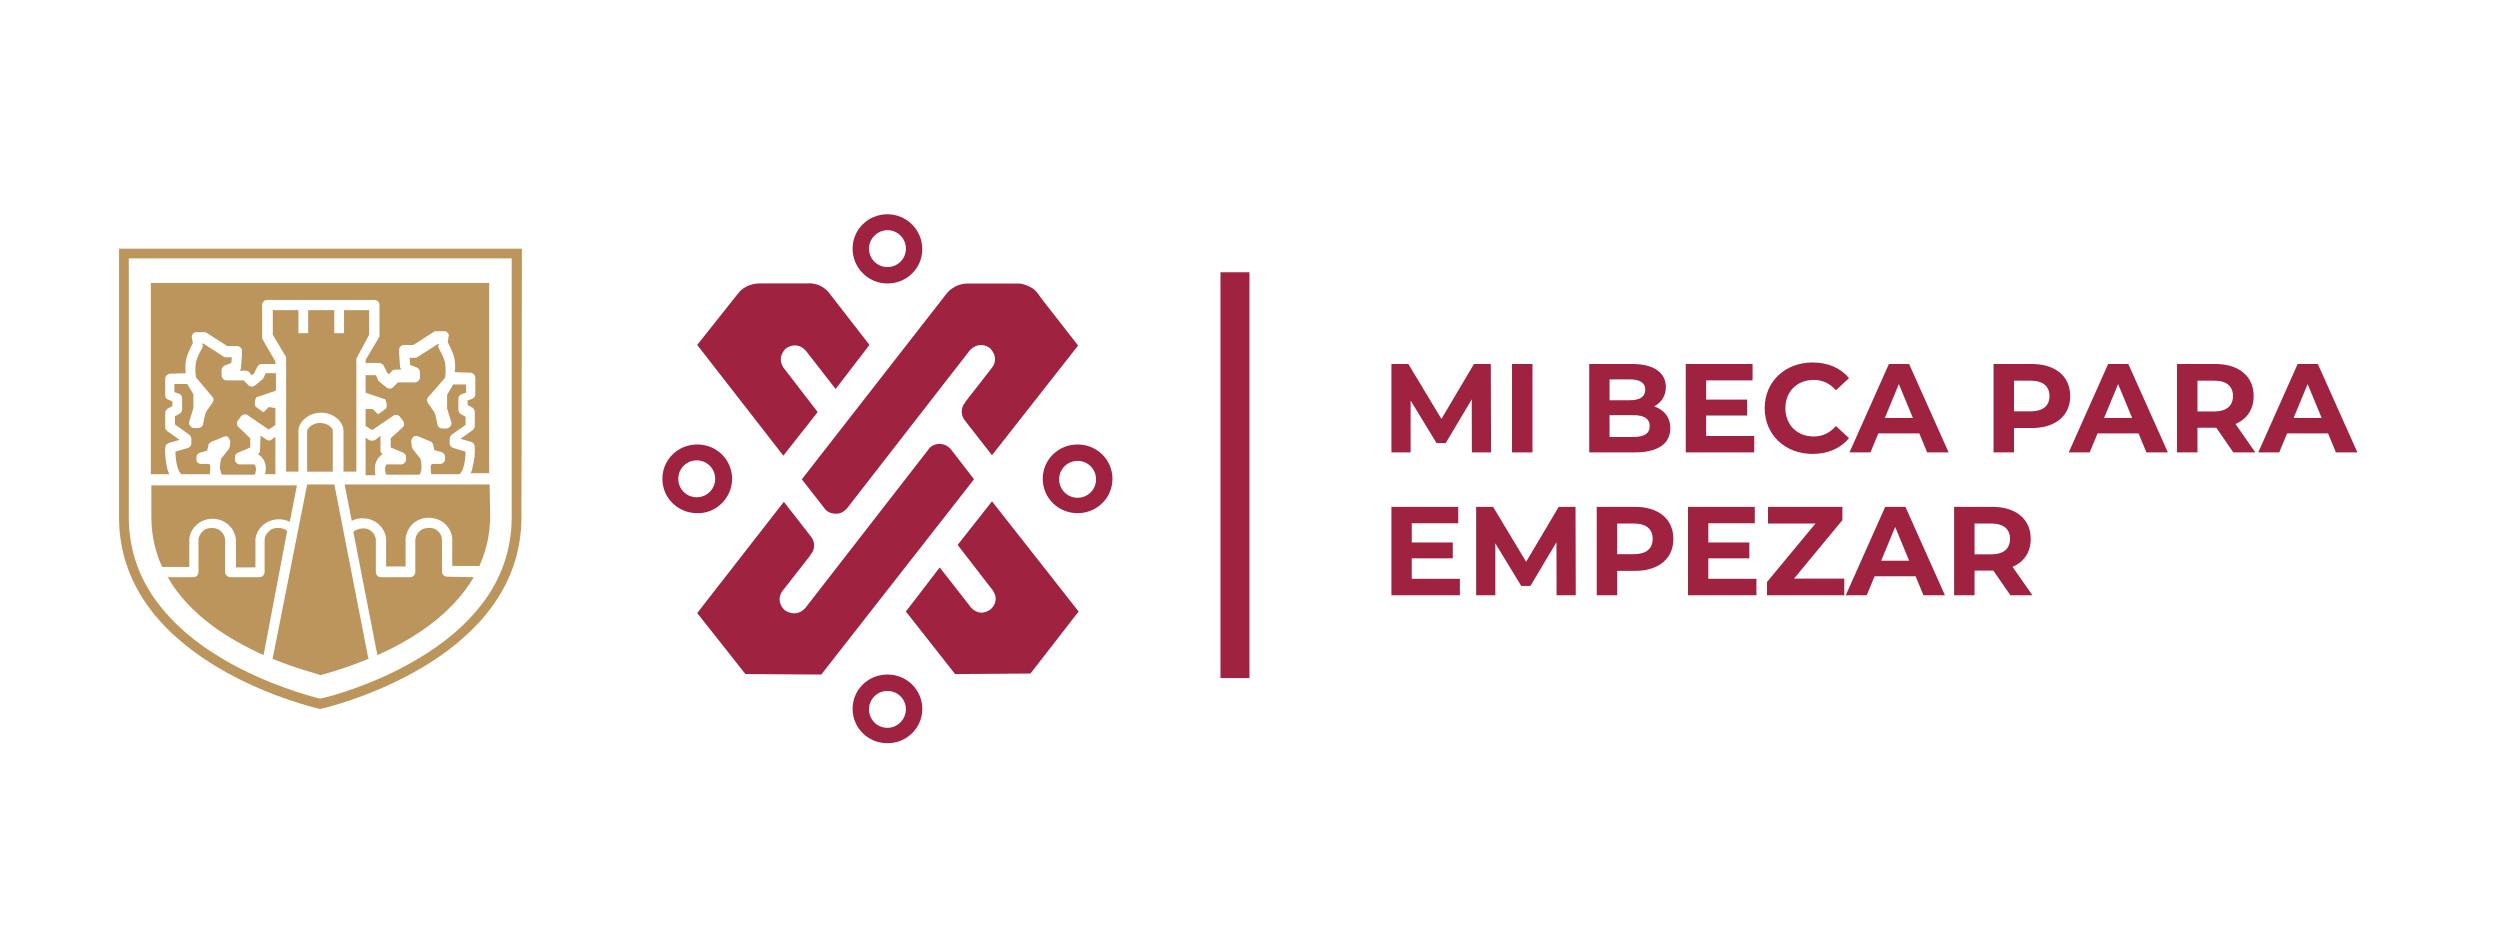 <svg width="105" height="40" viewBox="0 0 105 40" fill="none" xmlns="http://www.w3.org/2000/svg">
<path d="M34.602 21.316C34.709 21.488 34.881 21.575 35.118 21.575C35.42 21.596 35.635 21.273 35.635 21.273L40.737 14.707C41.168 14.276 41.577 14.621 41.577 14.621C41.986 15.051 41.684 15.417 41.684 15.417L40.543 16.881V16.903C40.436 17.011 40.393 17.14 40.393 17.29C40.393 17.419 40.436 17.549 40.522 17.656L41.663 19.12L45.28 14.513L43.837 12.662L43.579 12.317C43.342 11.973 42.825 11.908 42.825 11.908H40.651C40.07 11.908 39.768 12.317 39.768 12.317L33.676 20.132L34.602 21.316Z" fill="#9F2241"/>
<path d="M34.342 17.307L32.9 15.434C32.599 14.96 33.029 14.616 33.029 14.616C33.567 14.293 33.89 14.788 33.89 14.788L35.096 16.338L36.517 14.487L34.881 12.377C34.493 11.817 33.89 11.903 33.89 11.903H31.931C31.307 11.903 31.027 12.291 31.027 12.291L29.283 14.487L32.9 19.137L34.342 17.307Z" fill="#9F2241"/>
<path d="M39.961 18.902C39.961 18.902 39.789 18.644 39.466 18.644C39.122 18.644 38.993 18.88 38.993 18.88L33.826 25.533C33.417 25.985 32.943 25.619 32.943 25.619C32.534 25.188 32.879 24.801 32.879 24.801L34.041 23.315V23.294C34.149 23.186 34.192 23.057 34.192 22.906C34.192 22.777 34.149 22.648 34.062 22.54L32.922 21.076L29.283 25.748L31.307 28.31L34.493 28.331L40.909 20.129L39.961 18.902Z" fill="#9F2241"/>
<path d="M40.221 22.886L41.685 24.78C42.03 25.254 41.599 25.598 41.599 25.598C41.039 25.986 40.695 25.404 40.695 25.404L39.468 23.833L38.047 25.684L40.114 28.311L43.278 28.289L45.302 25.684L41.664 21.056L40.221 22.886Z" fill="#9F2241"/>
<path d="M45.259 20.907C44.828 20.907 44.484 20.562 44.484 20.132C44.484 19.701 44.828 19.357 45.259 19.357C45.689 19.357 46.034 19.701 46.034 20.132C46.034 20.562 45.689 20.907 45.259 20.907ZM45.259 18.668C44.441 18.668 43.795 19.314 43.795 20.11C43.795 20.907 44.441 21.553 45.259 21.553C46.077 21.553 46.723 20.907 46.723 20.11C46.723 19.314 46.077 18.668 45.259 18.668Z" fill="#9F2241"/>
<path d="M37.273 9.667C37.703 9.667 38.048 10.012 38.048 10.442C38.048 10.873 37.703 11.217 37.273 11.217C36.842 11.217 36.498 10.873 36.498 10.442C36.498 10.012 36.864 9.667 37.273 9.667ZM37.273 11.906C38.091 11.906 38.736 11.261 38.736 10.464C38.736 9.667 38.091 9 37.273 9C36.454 9 35.809 9.646 35.809 10.442C35.809 11.239 36.454 11.906 37.273 11.906Z" fill="#9F2241"/>
<path d="M28.488 20.11C28.488 19.68 28.832 19.335 29.263 19.335C29.693 19.335 30.038 19.68 30.038 20.11C30.038 20.541 29.693 20.885 29.263 20.885C28.832 20.885 28.488 20.541 28.488 20.11ZM30.748 20.11C30.748 19.314 30.102 18.668 29.284 18.668C28.466 18.668 27.82 19.314 27.82 20.11C27.82 20.907 28.466 21.553 29.284 21.553C30.081 21.574 30.748 20.907 30.748 20.11Z" fill="#9F2241"/>
<path d="M37.273 30.569C36.842 30.569 36.498 30.225 36.498 29.794C36.498 29.363 36.842 29.019 37.273 29.019C37.703 29.019 38.048 29.363 38.048 29.794C38.048 30.203 37.703 30.569 37.273 30.569ZM37.273 28.33C36.454 28.33 35.809 28.976 35.809 29.773C35.809 30.569 36.454 31.215 37.273 31.215C38.091 31.215 38.736 30.569 38.736 29.773C38.736 28.976 38.091 28.33 37.273 28.33Z" fill="#9F2241"/>
<path d="M21.921 10.443H5V21.724C5 27.924 13.439 29.776 13.439 29.776H13.461C13.461 29.776 21.9 27.903 21.9 21.724L21.921 10.443ZM21.491 10.852V21.724C21.491 23.038 21.082 24.265 20.264 25.341C19.596 26.224 18.671 27.02 17.486 27.709C15.7 28.764 13.87 29.259 13.439 29.345C13.03 29.238 11.222 28.764 9.413 27.709C8.229 27.02 7.304 26.224 6.636 25.341C5.818 24.265 5.409 23.038 5.409 21.724V10.852H21.491Z" fill="#BC955C"/>
<path d="M15.504 14.059V13.025H14.45V13.994H14.04V13.025H12.943V13.994H12.534V13.025H11.457V14.059L11.995 14.963C12.017 15.006 12.017 15.027 12.017 15.071V19.807H12.534V18.106C12.534 17.697 12.986 17.331 13.481 17.331C13.997 17.331 14.428 17.697 14.428 18.106V19.807H14.966V18.02C14.966 17.998 14.966 17.998 14.966 17.998V17.116V17.094V16.448V16.169V15.092C14.966 15.049 14.988 15.027 15.009 14.985L15.504 14.059Z" fill="#BC955C"/>
<path d="M11.566 19.915V18.344L11.394 18.473C11.329 18.516 11.243 18.516 11.178 18.451L10.942 18.301C10.942 18.322 10.942 18.322 10.942 18.322L10.92 18.925C10.92 18.99 10.877 19.054 10.834 19.076C10.855 19.097 10.877 19.097 10.899 19.119C11.178 19.334 11.2 19.657 11.135 19.915H11.566Z" fill="#BC955C"/>
<path d="M13.439 17.764C13.116 17.764 12.9 18 12.9 18.108V19.809H13.977V18.108C13.998 17.979 13.761 17.764 13.439 17.764Z" fill="#BC955C"/>
<path d="M7.111 19.916C7.046 19.787 7.003 19.636 6.982 19.442C6.917 19.098 6.939 18.818 6.939 18.796C6.939 18.71 7.003 18.646 7.089 18.603L7.542 18.474L7.025 18.108C6.96 18.064 6.939 18 6.939 17.935V17.354C6.939 17.268 6.982 17.203 7.046 17.16L7.24 17.053V16.859L7.089 16.794C7.003 16.773 6.939 16.708 6.939 16.601V15.912C6.939 15.804 7.025 15.696 7.154 15.696L7.8 15.675C7.778 15.502 7.778 15.266 7.821 15.072C7.886 14.814 8.037 14.534 8.101 14.405L8.058 14.168C8.037 14.103 8.08 14.06 8.101 14.017C8.144 13.974 8.187 13.953 8.252 13.953H8.596C8.639 13.953 8.683 13.974 8.704 13.995L9.544 14.534H9.953C10.017 14.534 10.06 14.555 10.103 14.598C10.146 14.641 10.168 14.684 10.168 14.749L10.125 15.416C10.125 15.481 10.103 15.524 10.06 15.567H10.319C10.383 15.567 10.426 15.589 10.469 15.632L10.577 15.761L10.663 15.696L10.814 15.395C10.857 15.33 10.921 15.287 11.008 15.287H11.567V15.18L11.029 14.254C11.008 14.211 11.008 14.189 11.008 14.146V12.812C11.008 12.704 11.094 12.596 11.223 12.596H12.515H12.924H14.022H14.452H15.722C15.83 12.596 15.938 12.682 15.938 12.812V14.103C15.938 14.146 15.916 14.168 15.895 14.211L15.356 15.115V15.244H15.916C16.002 15.244 16.067 15.287 16.11 15.352L16.261 15.653L16.347 15.718L16.454 15.589C16.497 15.546 16.541 15.524 16.605 15.524H16.863C16.82 15.481 16.799 15.438 16.799 15.373L16.756 14.706C16.756 14.641 16.777 14.598 16.82 14.555C16.863 14.512 16.906 14.491 16.971 14.491H17.358L18.198 13.953C18.241 13.931 18.263 13.909 18.306 13.909H18.65C18.715 13.909 18.758 13.931 18.801 13.974C18.844 14.017 18.866 14.082 18.844 14.125L18.801 14.361C18.866 14.491 19.016 14.771 19.081 15.029C19.124 15.223 19.124 15.46 19.102 15.632L19.748 15.653C19.856 15.653 19.963 15.739 19.963 15.868V16.557C19.963 16.643 19.92 16.708 19.834 16.751L19.641 16.816V17.009L19.834 17.117C19.899 17.16 19.942 17.225 19.942 17.311V17.892C19.942 17.957 19.899 18.021 19.856 18.064L19.339 18.43L19.791 18.56C19.877 18.581 19.92 18.667 19.942 18.753C19.942 18.775 19.963 19.055 19.899 19.399C19.856 19.593 19.834 19.744 19.77 19.873H20.523H20.545V11.886H6.336V19.916H7.111Z" fill="#BC955C"/>
<path d="M16.001 19.119C16.023 19.097 16.044 19.097 16.066 19.076C16.023 19.033 15.98 18.99 15.98 18.925V18.322C15.98 18.301 15.98 18.301 15.98 18.301L15.764 18.473C15.7 18.516 15.614 18.516 15.528 18.494L15.355 18.387V19.959H15.764C15.722 19.657 15.722 19.356 16.001 19.119Z" fill="#BC955C"/>
<path d="M18.778 24.22C18.67 24.22 18.562 24.134 18.562 24.005V22.649C18.562 22.541 18.498 22.412 18.412 22.326C18.326 22.24 18.196 22.154 17.981 22.175C17.658 22.175 17.464 22.434 17.443 22.67V24.027C17.443 24.091 17.421 24.134 17.378 24.177C17.335 24.22 17.292 24.242 17.228 24.242H16C15.893 24.242 15.785 24.156 15.785 24.027V22.67C15.785 22.563 15.721 22.434 15.634 22.347C15.548 22.261 15.419 22.175 15.204 22.197C15.075 22.197 14.945 22.261 14.838 22.326L15.85 27.514C17.271 26.89 18.971 25.835 19.897 24.242L18.778 24.22Z" fill="#BC955C"/>
<path d="M15.463 27.623L14.043 20.347H12.901L11.459 27.623C11.459 27.645 11.459 27.645 11.438 27.666C12.428 28.075 13.224 28.269 13.461 28.355C13.698 28.291 14.495 28.075 15.485 27.666C15.485 27.645 15.485 27.645 15.463 27.623Z" fill="#BC955C"/>
<path d="M12.061 22.304C11.975 22.218 11.846 22.175 11.695 22.175H11.674C11.458 22.175 11.329 22.261 11.264 22.347C11.178 22.433 11.114 22.562 11.114 22.67V24.026C11.114 24.134 11.028 24.241 10.899 24.241H9.671C9.607 24.241 9.564 24.22 9.521 24.177C9.478 24.134 9.456 24.091 9.456 24.026V22.67C9.435 22.433 9.241 22.175 8.918 22.175H8.896C8.681 22.175 8.552 22.261 8.487 22.347C8.401 22.433 8.337 22.562 8.337 22.67V24.026C8.337 24.134 8.251 24.241 8.121 24.241H7.045C7.949 25.835 9.628 26.868 11.071 27.514L12.061 22.304Z" fill="#BC955C"/>
<path d="M20.565 20.347H14.473L14.774 21.875C14.903 21.811 15.054 21.768 15.205 21.768C15.485 21.768 15.743 21.854 15.937 22.047C16.109 22.22 16.216 22.456 16.216 22.65V23.791H17.035V22.65C17.035 22.629 17.035 22.629 17.035 22.629C17.078 22.134 17.487 21.746 17.982 21.746C18.262 21.746 18.52 21.832 18.714 22.026C18.886 22.198 18.994 22.435 18.994 22.629V23.77H20.135C20.415 23.145 20.587 22.456 20.587 21.66L20.565 20.347Z" fill="#BC955C"/>
<path d="M7.951 23.811V22.67C7.951 22.454 8.058 22.239 8.23 22.067C8.424 21.873 8.682 21.787 8.962 21.787C9.458 21.809 9.867 22.175 9.91 22.67C9.91 22.691 9.91 22.691 9.91 22.691V23.832H10.728V22.691C10.728 22.476 10.835 22.261 11.008 22.088C11.201 21.895 11.46 21.809 11.74 21.809C11.89 21.809 12.041 21.852 12.17 21.916L12.472 20.388H6.357V21.701C6.357 22.497 6.53 23.208 6.81 23.811H7.951Z" fill="#BC955C"/>
<path d="M8.446 19.485H8.79C8.812 19.528 8.833 19.571 8.833 19.614C8.833 19.636 8.833 19.679 8.833 19.7C8.833 19.765 8.812 19.851 8.812 19.916H7.628C7.455 19.808 7.369 19.334 7.369 18.968L7.886 18.818C7.972 18.796 8.037 18.71 8.037 18.624V18.43C8.037 18.366 7.994 18.301 7.95 18.258L7.348 17.827V17.483L7.541 17.375C7.606 17.332 7.649 17.267 7.649 17.181V16.729C7.649 16.643 7.606 16.579 7.52 16.536L7.326 16.471V16.127H7.864L8.123 16.557V17.138L7.95 17.698C7.929 17.763 7.929 17.827 7.994 17.892C8.037 17.956 8.101 17.978 8.166 17.978H8.316C8.424 17.978 8.51 17.913 8.532 17.806C8.553 17.72 8.596 17.44 8.639 17.332C8.682 17.246 8.833 17.052 8.919 16.923C8.984 16.837 8.984 16.729 8.919 16.665L8.23 15.847C8.209 15.717 8.187 15.438 8.23 15.222C8.273 14.986 8.446 14.706 8.489 14.62C8.51 14.576 8.532 14.533 8.51 14.49L8.489 14.426H8.532L9.371 14.964C9.414 14.986 9.436 15.007 9.479 15.007H9.737L9.716 15.244L9.436 15.351C9.371 15.395 9.307 15.459 9.307 15.545V15.761C9.307 15.868 9.393 15.976 9.522 15.976H10.232L10.426 16.17C10.491 16.256 10.62 16.256 10.706 16.191C10.706 16.191 11.029 15.933 11.051 15.911L11.158 15.674H11.589V16.148V16.406C11.589 16.406 10.835 16.665 10.771 16.686C10.728 16.708 10.685 16.945 10.706 16.988C10.728 17.052 10.706 17.074 10.792 17.117C10.792 17.117 11.008 17.289 11.072 17.311L11.287 17.095L11.567 17.138V17.849L11.287 18.043L10.405 17.44C10.319 17.375 10.19 17.397 10.125 17.483L9.996 17.655C9.931 17.741 9.931 17.87 10.017 17.935L10.512 18.409V18.796L9.996 19.011C9.91 19.054 9.867 19.119 9.867 19.205V19.291C9.867 19.399 9.953 19.506 10.082 19.506H10.685C10.792 19.636 10.749 19.808 10.706 19.937H9.328C9.285 19.894 9.264 19.808 9.242 19.7C9.242 19.679 9.242 19.636 9.242 19.614C9.242 19.485 9.264 19.356 9.285 19.27L9.608 18.861C9.63 18.818 9.651 18.774 9.651 18.753L9.673 18.559C9.673 18.495 9.63 18.43 9.587 18.366C9.544 18.301 9.457 18.322 9.393 18.344L8.876 18.559C8.812 18.581 8.769 18.645 8.747 18.71L8.704 18.925L8.403 19.011C8.316 19.033 8.252 19.119 8.252 19.205V19.291C8.23 19.399 8.338 19.485 8.446 19.485Z" fill="#BC955C"/>
<path d="M18.477 19.484H18.133C18.111 19.527 18.09 19.57 18.09 19.613C18.09 19.635 18.09 19.678 18.09 19.699C18.09 19.764 18.111 19.85 18.111 19.915H19.295C19.467 19.807 19.553 19.333 19.553 18.967L19.037 18.817C18.951 18.795 18.886 18.709 18.886 18.623V18.429C18.886 18.364 18.929 18.3 18.972 18.257L19.553 17.848V17.503L19.36 17.396C19.295 17.353 19.252 17.288 19.252 17.202V16.75C19.252 16.664 19.295 16.599 19.381 16.556L19.575 16.491V16.147H19.037L18.779 16.578V17.159L18.951 17.719C18.972 17.783 18.972 17.848 18.908 17.912C18.865 17.977 18.8 17.998 18.735 17.998H18.585C18.477 17.998 18.391 17.934 18.369 17.826C18.348 17.74 18.305 17.46 18.262 17.353C18.219 17.267 18.068 17.073 17.982 16.944C17.917 16.858 17.917 16.75 17.982 16.685L18.692 15.867C18.714 15.738 18.735 15.458 18.692 15.243C18.649 15.006 18.477 14.726 18.434 14.64C18.413 14.597 18.391 14.554 18.413 14.511L18.434 14.446H18.391L17.551 14.985C17.508 15.006 17.487 15.028 17.444 15.028H17.207L17.229 15.329L17.508 15.437C17.594 15.48 17.637 15.544 17.637 15.63V15.846C17.637 15.953 17.551 16.061 17.422 16.061H16.712L16.518 16.255C16.453 16.341 16.324 16.341 16.238 16.276C16.238 16.276 15.915 16.018 15.894 15.996L15.786 15.759H15.355V16.233V16.491C15.355 16.491 16.109 16.75 16.174 16.771C16.217 16.793 16.26 17.03 16.238 17.073C16.217 17.137 16.238 17.159 16.152 17.202C16.152 17.202 15.937 17.374 15.872 17.396L15.657 17.18H15.355V17.891L15.635 18.063L16.518 17.46C16.604 17.396 16.733 17.417 16.798 17.503L16.927 17.676C16.992 17.762 16.992 17.891 16.905 17.955L16.41 18.407V18.795L16.927 19.01C17.013 19.053 17.056 19.118 17.056 19.204V19.29C17.056 19.398 16.97 19.506 16.841 19.506H16.238C16.131 19.635 16.174 19.807 16.217 19.936H17.616C17.659 19.893 17.681 19.807 17.702 19.699C17.702 19.678 17.702 19.635 17.702 19.613C17.702 19.484 17.681 19.355 17.659 19.269L17.336 18.86C17.315 18.817 17.293 18.773 17.293 18.752L17.271 18.537C17.271 18.472 17.315 18.407 17.358 18.343C17.422 18.3 17.487 18.3 17.551 18.321L18.068 18.537C18.133 18.558 18.176 18.623 18.197 18.687L18.24 18.903L18.542 18.989C18.628 19.01 18.692 19.096 18.692 19.183V19.269C18.692 19.398 18.606 19.484 18.477 19.484Z" fill="#BC955C"/>
<rect x="51.26" y="11.435" width="1.217" height="17.043" fill="#9F2241"/>
<path d="M62.624 19H61.818L61.813 16.773L60.721 18.608H60.333L59.246 16.82V19H58.44V15.288H59.151L60.54 17.595L61.908 15.288H62.614L62.624 19ZM63.505 19V15.288H64.364V19H63.505ZM69.473 17.07C69.887 17.202 70.152 17.52 70.152 17.987C70.152 18.629 69.643 19 68.667 19H66.747V15.288H68.561C69.489 15.288 69.966 15.675 69.966 16.253C69.966 16.624 69.775 16.91 69.473 17.07ZM68.455 15.935H67.601V16.81H68.455C68.874 16.81 69.102 16.661 69.102 16.37C69.102 16.078 68.874 15.935 68.455 15.935ZM68.603 18.353C69.049 18.353 69.287 18.215 69.287 17.897C69.287 17.584 69.049 17.436 68.603 17.436H67.601V18.353H68.603ZM71.656 18.311H73.677V19H70.802V15.288H73.608V15.977H71.656V16.783H73.38V17.451H71.656V18.311ZM76.126 19.064C74.976 19.064 74.117 18.263 74.117 17.144C74.117 16.025 74.976 15.224 76.132 15.224C76.773 15.224 77.309 15.457 77.659 15.882L77.108 16.391C76.858 16.104 76.546 15.956 76.174 15.956C75.48 15.956 74.986 16.444 74.986 17.144C74.986 17.844 75.48 18.332 76.174 18.332C76.546 18.332 76.858 18.183 77.108 17.892L77.659 18.401C77.309 18.83 76.773 19.064 76.126 19.064ZM80.94 19L80.612 18.204H78.888L78.559 19H77.679L79.334 15.288H80.182L81.842 19H80.94ZM79.164 17.552H80.341L79.752 16.131L79.164 17.552ZM85.336 15.288C86.328 15.288 86.948 15.802 86.948 16.635C86.948 17.462 86.328 17.977 85.336 17.977H84.588V19H83.729V15.288H85.336ZM85.288 17.276C85.813 17.276 86.078 17.038 86.078 16.635C86.078 16.226 85.813 15.988 85.288 15.988H84.588V17.276H85.288ZM90.149 19L89.82 18.204H88.096L87.767 19H86.887L88.542 15.288H89.39L91.05 19H90.149ZM88.372 17.552H89.549L88.961 16.131L88.372 17.552ZM94.723 19H93.8L93.085 17.966H93.042H92.294V19H91.435V15.288H93.042C94.034 15.288 94.654 15.802 94.654 16.635C94.654 17.192 94.373 17.6 93.891 17.807L94.723 19ZM93.785 16.635C93.785 16.226 93.519 15.988 92.994 15.988H92.294V17.282H92.994C93.519 17.282 93.785 17.038 93.785 16.635ZM98.109 19L97.78 18.204H96.056L95.728 19H94.847L96.502 15.288H97.35L99.01 19H98.109ZM96.332 17.552H97.509L96.921 16.131L96.332 17.552ZM59.294 24.311H61.315V25H58.44V21.288H61.246V21.977H59.294V22.783H61.017V23.451H59.294V24.311ZM66.182 25H65.376L65.371 22.773L64.278 24.608H63.891L62.804 22.82V25H61.998V21.288H62.709L64.098 23.595L65.466 21.288H66.172L66.182 25ZM68.67 21.288C69.662 21.288 70.282 21.802 70.282 22.635C70.282 23.462 69.662 23.977 68.67 23.977H67.922V25H67.063V21.288H68.67ZM68.622 23.276C69.147 23.276 69.412 23.038 69.412 22.635C69.412 22.226 69.147 21.988 68.622 21.988H67.922V23.276H68.622ZM71.749 24.311H73.77V25H70.896V21.288H73.701V21.977H71.749V22.783H73.473V23.451H71.749V24.311ZM75.35 24.3H77.46V25H74.215V24.443L76.251 21.988H74.257V21.288H77.381V21.845L75.35 24.3ZM80.785 25L80.456 24.204H78.733L78.404 25H77.523L79.178 21.288H80.027L81.687 25H80.785ZM79.008 23.552H80.186L79.597 22.131L79.008 23.552ZM85.36 25H84.437L83.721 23.966H83.679H82.931V25H82.072V21.288H83.679C84.67 21.288 85.291 21.802 85.291 22.635C85.291 23.192 85.01 23.6 84.527 23.807L85.36 25ZM84.421 22.635C84.421 22.226 84.156 21.988 83.631 21.988H82.931V23.282H83.631C84.156 23.282 84.421 23.038 84.421 22.635Z" fill="#9F2241"/>
</svg>
